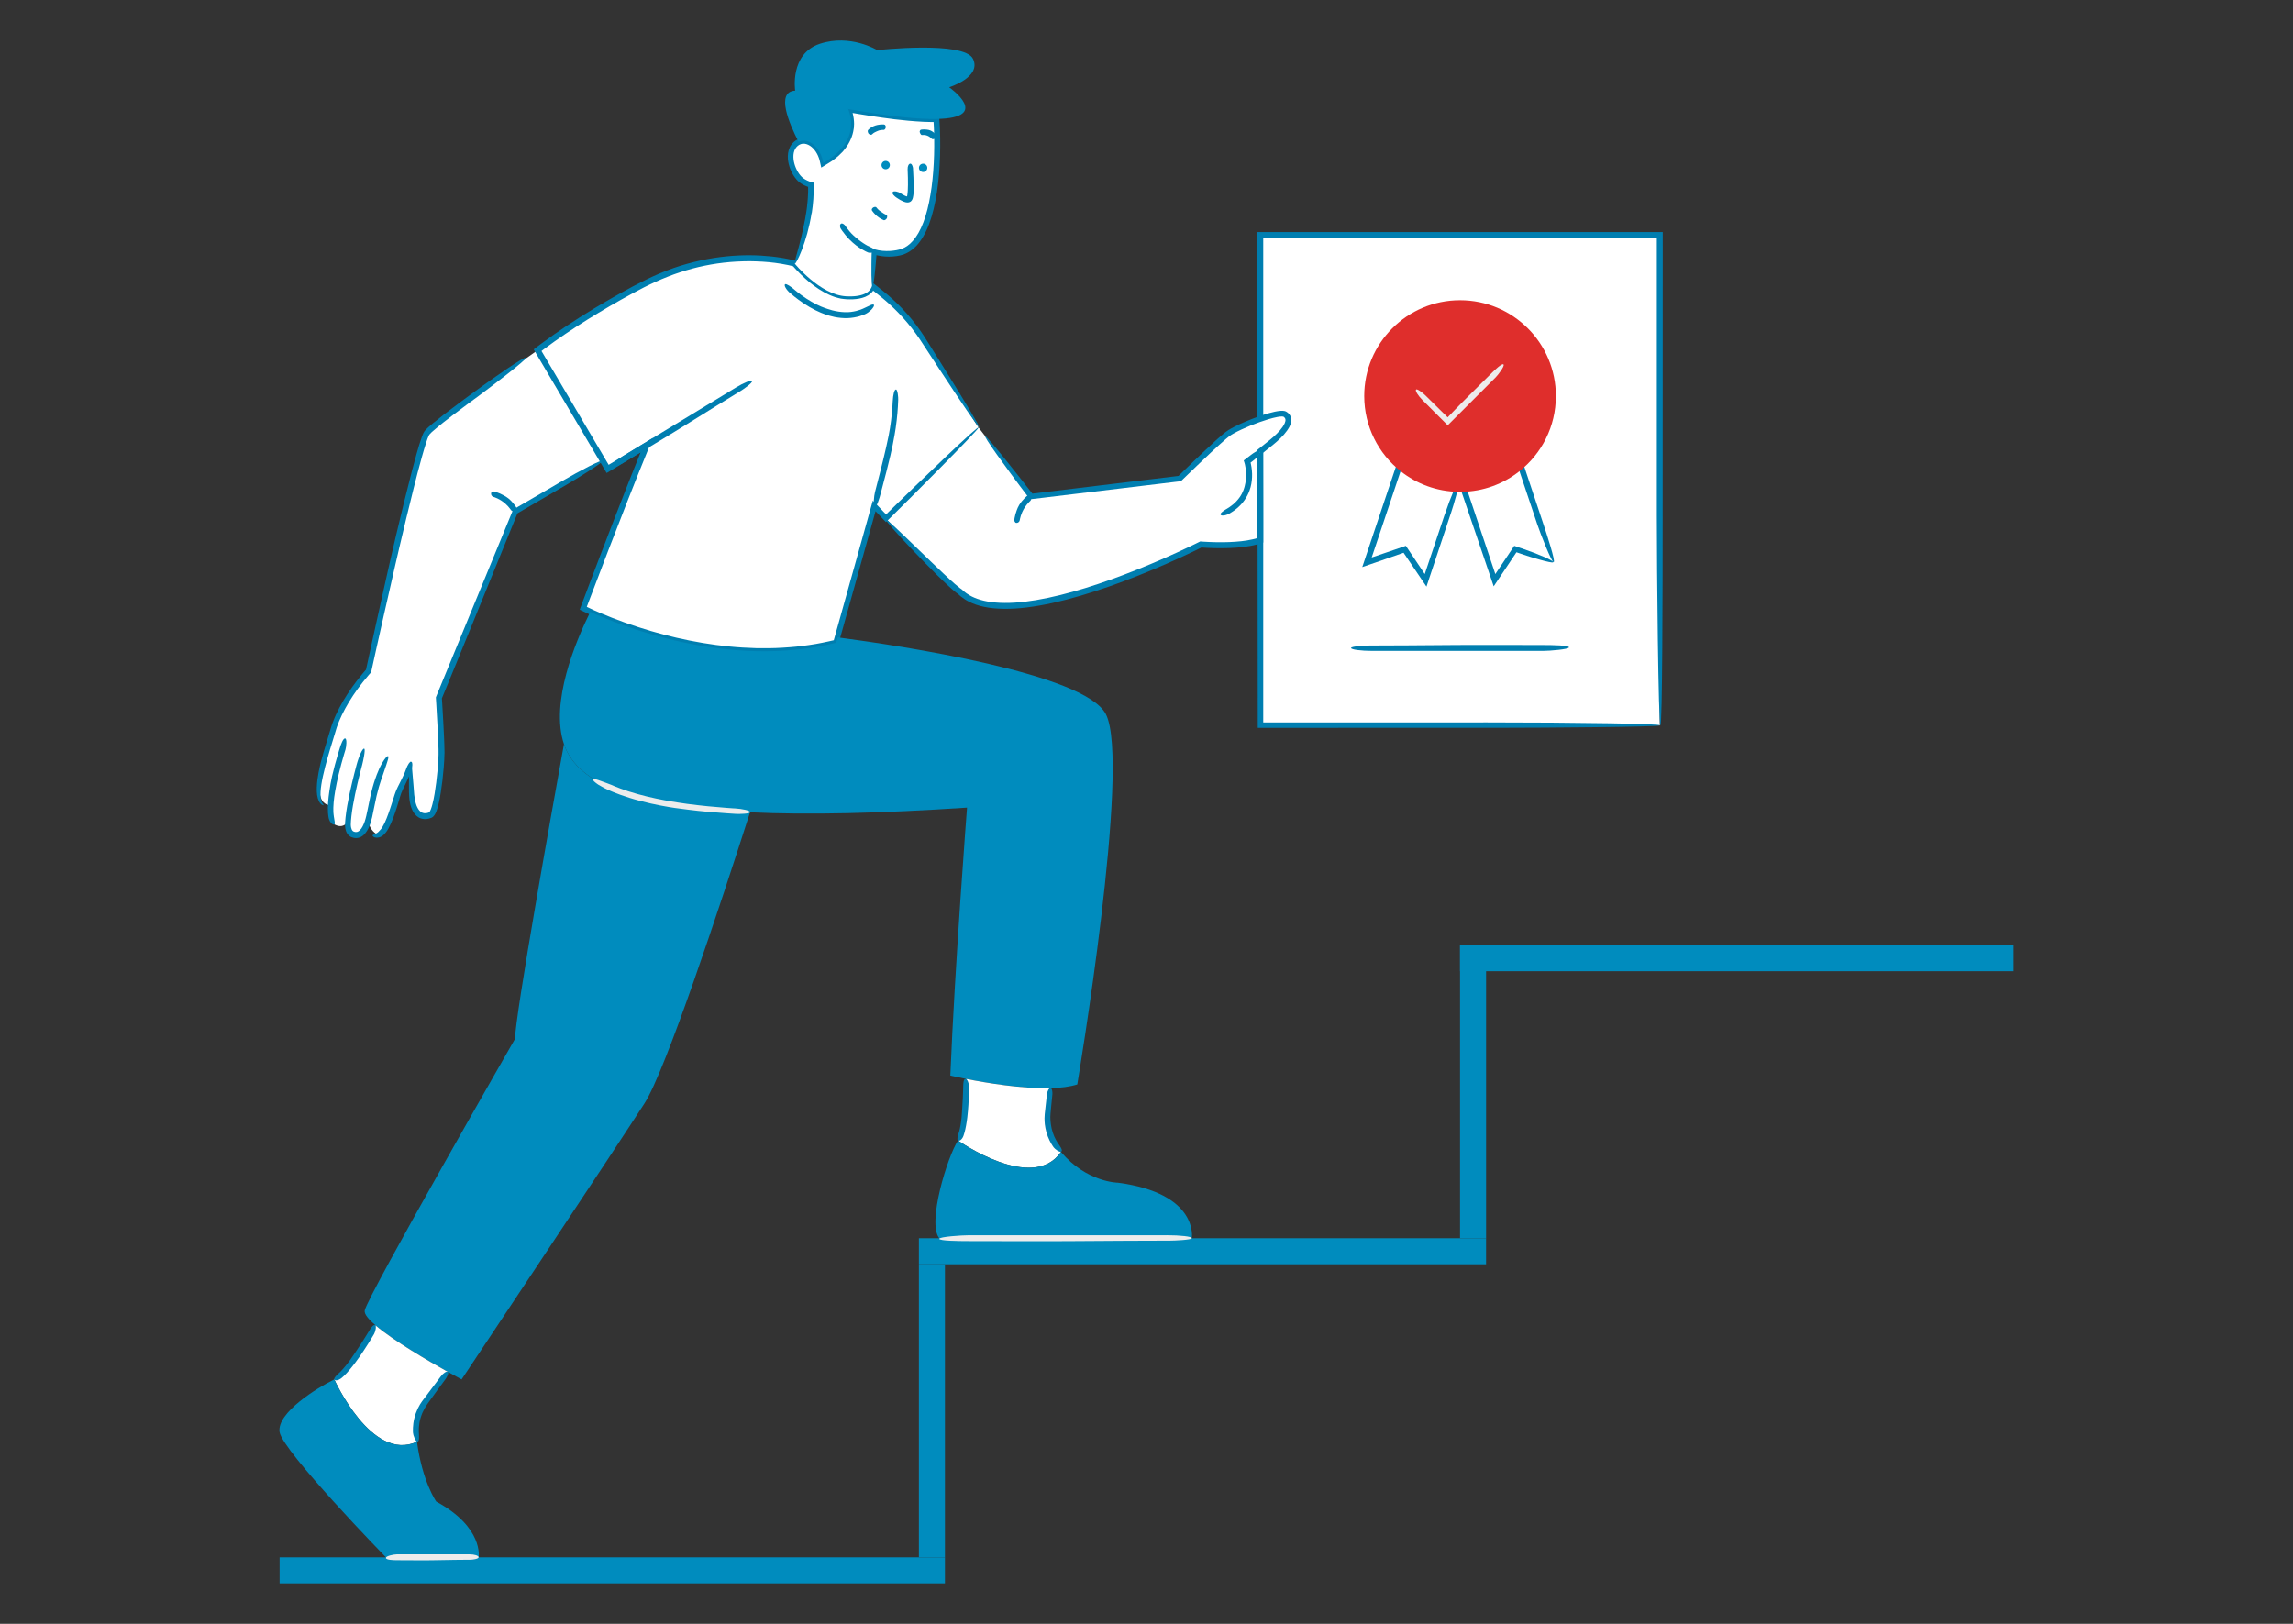 <?xml version="1.0" encoding="UTF-8"?>
<svg id="done" xmlns="http://www.w3.org/2000/svg" viewBox="0 0 1200 850">
  <rect x="0" y="0" width="1200" height="850" fill="#333333" stroke="none"/>
  <defs>
    <style>
      .cls-1 {
        fill: #008cbe;
      }

      .cls-2 {
        fill: #007eb0;
      }

      .cls-3 {
        fill: #fff;
      }

      .cls-4 {
        fill: #ececec;
      }

      .cls-5 {
        fill: #df2e2c;
      }
    </style>
  </defs>
  <g id="_3._Personal_Growth_and_Development" data-name="3. Personal Growth and Development">
    <g>
      <rect class="cls-1" x="764.09" y="494.75" width="13.63" height="153.4"/>
      <rect class="cls-1" x="480.89" y="661.78" width="13.63" height="153.4"/>
      <rect class="cls-1" x="480.89" y="648.15" width="296.82" height="13.63"/>
      <rect class="cls-1" x="764.09" y="494.75" width="289.68" height="13.63"/>
      <rect class="cls-1" x="146.33" y="815.18" width="348.19" height="13.63"/>
    </g>
    <g>
      <g>
        <rect class="cls-3" x="659.53" y="123.02" width="209.11" height="256.68"/>
        <path class="cls-2" d="m776.29,378.13h-115.19V124.59h205.98v145.22c0,13.59.2,41.07.53,65.14.17,12.04.37,23.23.59,31.4.23,8.18.48,13.35.74,13.35s.48-4.46.64-11.76c.16-7.3.28-17.42.36-28.76.17-22.66.2-50.14.2-69.38,0-14.68.02-65.52.04-148.33-62.92,0-167.41,0-212.19,0,.02,21.94.02,29.03.03,34.42.04,38.81.15,164.48.21,225.1,83.06-.03,124.1-.04,130.23-.04,16.58,0,78.77-.38,80.15-1.26.69-.44-9.89-.83-26.89-1.11-17-.28-40.43-.46-65.43-.46Z"/>
      </g>
      <g>
        <g>
          <path class="cls-3" d="m812.82,294.33l-19.73-6.75-11.01,16.42-17.25-51.49c11.47-.16,21.99-4.17,30.36-10.81l17.62,52.62Z"/>
          <path class="cls-2" d="m796.14,286.97l-3.68-1.26-9.9,14.78-14.81-44.19c-.23-.68-.49-1.45-.77-2.29h.03c.34-.03.7-.05,1.07-.08,3.04-.24,6.43-.75,9.93-1.74,3.5-.98,7.1-2.38,10.54-4.25,1.72-.92,3.41-1.95,5.01-3.08l.84-.59.12.35c4.78,14.26,9.1,27.17,9.95,29.71,1.7,5.07,7.63,20.24,8.64,19.9,1.01-.34-3.32-13.7-5.72-20.88-.6-1.8-2.17-6.52-4.26-12.77-1.04-3.13-2.21-6.63-3.45-10.35-.62-1.86-1.26-3.77-1.9-5.71-.51-1.52-1.02-3.06-1.54-4.6l-.25-.73c0-.05-.03-.02-.06,0l-.08.06-.15.12-.31.23-1.24.94-1.24.94c-.11.08-.18.15-.33.25l-.16.11-.31.22c-1.64,1.18-3.38,2.23-5.15,3.18-1.77.96-3.59,1.79-5.43,2.48-3.66,1.43-7.36,2.3-10.78,2.78-.86.09-1.69.23-2.51.27-.41.03-.81.06-1.21.1-.75.03-1.5.06-2.23.09-.39.01-.78.03-1.16.04l-.57.02c-.17.02-.49-.06-.31.2.24.73.48,1.44.72,2.14.33.99.65,1.93.96,2.83.88,2.57,1.59,4.65,2.07,6.07,2.62,7.7,11.16,32.83,15.19,44.65,7.37-11.04,10.82-16.2,11.91-17.83,3.32,1.13,3.71,1.27,3.89,1.33,3.09,1.06,14.78,4.65,15.32,3.91.54-.74-7.37-4.18-16.67-7.36Z"/>
        </g>
        <g>
          <path class="cls-3" d="m763.33,252.53l-17.24,51.49-11.01-16.42-19.73,6.75,17.62-52.62c8.36,6.64,18.89,10.65,30.35,10.81Z"/>
          <path class="cls-2" d="m756.08,269.25l-10.46,31.24-9.9-14.78-16.6,5.68-1.27.43,9.58-28.61,5.29-15.81,1.05-3.12.6.42c2.34,1.65,4.82,3.11,7.41,4.35,2.46,1.24,7.78,3.09,12.62,3.6,4.83.6,8.95.09,8.94-.42,0-.56-3.46-.81-7.7-1.73-2.12-.46-4.44-1.07-6.63-1.81-2.19-.73-4.24-1.61-5.9-2.41-.72-.34-1.95-.95-3.51-1.87-.79-.45-1.64-1.01-2.57-1.61-.46-.32-.93-.65-1.42-1-.97-.74-1.98-1.5-3.02-2.29l-.2-.15-.1-.07s-.08-.08-.08-.01l-.16.47c-.11.32-.21.63-.32.95-.21.64-.43,1.29-.65,1.95-.26.77-.53,1.57-.8,2.38-.47,1.4-.96,2.86-1.47,4.38-1.02,3.02-2.1,6.24-3.2,9.52-4.77,14.25-9.95,29.71-12.69,37.9,7.46-2.58,10.29-3.55,12.2-4.21,1.62-.57,4.16-1.45,9.41-3.28l.04.04.02.03c.08.12.16.24.24.36.34.5.72,1.06,1.12,1.65.81,1.19,1.73,2.55,2.71,4,2.44,3.62,5.21,7.73,7.86,11.64,6.49-19.53,12.41-37.32,13.02-39.16,1.04-3.09,4.55-14.81,3.82-15.35-.74-.53-4.13,7.39-7.25,16.72Z"/>
        </g>
      </g>
      <path class="cls-5" d="m814.24,207.31c0,15.95-7.43,30.15-19.04,39.32-8.37,6.64-18.9,10.65-30.36,10.81-.25.01-.5.01-.75.01s-.5,0-.75-.01c-11.47-.16-21.99-4.17-30.35-10.81-11.6-9.18-19.04-23.38-19.04-39.32,0-27.7,22.45-50.16,50.14-50.16s50.16,22.45,50.16,50.16Z"/>
      <path class="cls-4" d="m744.56,209.55l13.07,13.07,7.26-7.26c4.2-4.2,16.51-16.51,17.85-17.85s4.85-5.99,4.1-6.74c-.76-.76-4.37,2.67-6.27,4.57-1.9,1.9-16.27,16.08-19.17,19.17-.65.68-1.94,2.01-3.77,3.92l-.11-.08c-.26-.25-.53-.51-.8-.78-.66-.65-1.34-1.31-2.02-1.98-1.36-1.34-2.74-2.7-3.99-3.93-2.49-2.46-4.46-4.41-4.76-4.7-.82-.82-4.16-3.61-4.84-3.06s.98,3.19,3.44,5.66Z"/>
      <path class="cls-2" d="m718.37,340.71h89.28c3.33,0,13.45-.8,13.45-1.87s-8.74-1.2-13.45-1.2-40.15-.13-47.59,0c-7.44.13-41.15.25-43.18.25s-9.64.38-9.81,1.26,5.18,1.57,11.3,1.57Z"/>
    </g>
    <g>
      <path class="cls-3" d="m269.79,267.82l-40.1,97.47s2.27,21.9,2.27,28.7-3.07,31.06-6.64,32.65c-3.57,1.6-9.51,1.02-9.85-12.07-.34-13.09-.19-15.84-.19-15.84-1.7,7.4-5.7,12.59-7.27,17.72-4.71,15.39-6.53,22.02-10.59,20.3-1.87-.79-4.64-3.87-4.63-7.62-.92,6.46-4.88,10.04-8.13,7.68-1.54-1.11-2.38-3.39-2.45-6.77-1.96,2.51-4.24,3.1-7.18,1.51-2.18-1.17-2.72-5.05-2.36-10.06-11.49-1.21-1.86-27.5,1.41-39.04,4.52-16.06,18.71-31.28,18.71-31.28,0,0,25.92-118.7,30.68-124.65,4.77-5.96,57.85-43.18,57.85-43.18l34.16,57.89-45.68,26.58Z"/>
      <path class="cls-3" d="m665.14,231.84c-2.23,1.78-4.09,3.26-5.61,4.47v46.5c-10.9,3.97-31.09,2.2-31.09,2.2,0,0-99.97,50.87-126.12,24.69-4.33-2.54-25.06-23.9-38.7-38.19l48.49-47.74,27.57,35.92,77.63-9.32s19.59-19.11,25-23.24c2.91-2.21,10.38-5.6,17.21-7.96,5.9-2.04,11.3-3.33,12.88-2.46,3.44,1.88,2.94,6.92-7.27,15.12Z"/>
      <path class="cls-3" d="m512.11,223.77l-48.49,47.74c-2.27-2.36-4.34-4.53-6.09-6.4-7.3,27.35-16.4,59.05-19.13,68.52-.52,1.81-.82,2.81-.82,2.81-56.52,14.15-113.66-9.26-128.68-16.16-2.47-1.14-3.8-1.83-3.8-1.83,0,0,19.57-52.08,33.28-85.37l-20.41,12.4-2.51-4.25-34.16-57.89c18.27-14.04,41.67-27.56,56.41-35.04,41.98-21.31,78.23-10.28,78.23-10.28,0,0,13.22,16.3,26.8,17.07,10.24.58,12.93-3.04,13.59-5.38l4.68,3.72c8.75,6.98,16.27,15.36,22.26,24.82l28.84,45.54Z"/>
      <path class="cls-2" d="m458.4,263.75l-1.62-1.7c-.23.7-.43,1.49-.64,2.24l-1.06,3.81-1.26,4.53-2.53,9.06-5.06,18.11-9.88,35.33-2.53.58c-1.13.27-2.27.52-3.41.72l-3.43.65-3.45.54c-2.3.39-4.62.59-6.93.88-2.32.19-4.64.44-6.97.54-4.65.31-9.32.31-13.98.24-4.66-.14-9.32-.4-13.97-.87-18.58-1.84-36.91-6.22-54.52-12.47-4.4-1.57-8.76-3.26-13.06-5.09-2.14-.92-4.29-1.86-6.35-2.88l-.67-.32h0s1.22-3.23,1.22-3.23l10.06-26.36,10.22-26.3,5.2-13.11,6.3-15.55,1.57-3.84-23.12,14.05-27.04-45.83-6.96-11.8-1.15-1.94,1.43-1.08c1.82-1.36,3.65-2.69,5.51-4.01,7.42-5.25,15.07-10.18,22.86-14.88,7.79-4.7,15.73-9.17,23.81-13.34,8.08-4.06,16.44-7.48,25.17-9.79,8.71-2.33,17.69-3.63,26.69-3.85l3.38-.06c1.13,0,2.25.06,3.38.08,2.25.02,4.49.25,6.74.41l3.35.38c1.11.14,2.22.33,3.33.5,1.1.19,2.2.4,3.3.62l1.63.37,1.13.29h0s0,0,0,0l.06.07.13.15.51.58,1.04,1.14c.7.75,1.41,1.49,2.14,2.2,1.45,1.45,2.98,2.81,4.56,4.13,3.18,2.6,6.62,4.96,10.46,6.69.47.24.96.43,1.46.61l1.49.55c1.01.32,2.07.56,3.11.81,1.07.12,2.17.32,3.21.35,1.04.05,2.09.04,3.15,0,2.11-.1,4.28-.42,6.4-1.28,1.05-.45,2.1-1.05,3-1.9.23-.21.44-.43.64-.68.1-.12.21-.24.29-.37l.14-.2.07-.1s-.02.03,0,0l1.03.82c2.2,1.74,4.89,3.84,7.78,6.52,2.9,2.65,5.98,5.81,9,9.38,3.03,3.58,5.91,7.56,8.62,11.83,2.77,4.23,5.57,8.51,8.27,12.64,5.42,8.25,10.5,15.89,14.27,21.43,3.78,5.54,6.26,8.99,6.48,8.84.23-.14-1.55-3.35-4.62-8.48-3.06-5.14-7.4-12.21-12.3-20.11-2.46-3.94-5.04-8.09-7.67-12.31-1.33-2.11-2.66-4.23-4-6.36-1.38-2.13-2.84-4.21-4.35-6.22-3.03-4.02-6.34-7.71-9.68-11-3.32-3.28-6.79-6.15-9.88-8.56-.42-.34-.87-.69-4.27-3.39-.14.42-.3.91-.49,1.47-.09.3-.21.58-.33.88-.12.3-.22.65-.43.91-.28.42-.7.9-1.38,1.37-1.34.95-3.81,1.72-7.34,1.79-.88.03-1.83,0-2.84-.05-.48-.06-.98-.12-1.49-.19-.26-.03-.51-.06-.78-.09-.26-.07-.52-.13-.79-.2-.53-.14-1.08-.28-1.65-.42-.55-.2-1.12-.41-1.7-.63-.59-.19-1.16-.5-1.76-.77-.6-.28-1.22-.56-1.82-.93-2.46-1.34-5.04-3.11-7.68-5.33-1.31-1.12-2.66-2.31-4-3.65-.68-.66-1.34-1.35-2.02-2.07-.33-.36-.68-.72-1-1.1l-.5-.56-.79-.94c-.28-.08-.57-.16-.85-.24l-.5-.13c-.31-.08-.62-.16-.94-.24-.64-.14-1.3-.29-1.97-.44-1.36-.26-2.8-.55-4.32-.76-3.04-.49-6.41-.81-10.04-1.05-7.28-.43-15.67-.15-24.68,1.26-9,1.42-18.62,3.96-28.13,7.98-9.52,4.1-18.81,9.28-28.18,14.69-9.34,5.44-18.61,11.28-27.45,17.47-2.21,1.54-4.39,3.12-6.54,4.72l-1.6,1.21-1.46,1.1-.79.6s-.07.05-.1.08l.06.11.13.21.25.43c.83,1.42,1.67,2.83,2.5,4.23,2.66,4.52,5.29,8.96,7.85,13.31,10.56,17.89,20.13,34.09,27.4,46.41,6.2-3.77,10.68-6.5,14.19-8.63,1.33-.81,2.48-1.51,3.51-2.14.03-.02.05-.03.07-.05-2.06,5.13-3.42,8.5-4.38,10.89-1.33,3.35-2.11,5.35-2.81,7.09-3.22,8.18-8.39,21.47-14.51,37.5-1.53,4.01-3.12,8.19-4.76,12.5-.82,2.16-1.64,4.35-2.48,6.57-.42,1.11-.84,2.23-1.26,3.35l-.64,1.69-.54,1.42-.3.81c-.07.26-.34.6.07.66,1.44.69,2.89,1.39,4.35,2.09,1.12.53,2.26,1.03,3.4,1.53,2.28.99,4.6,1.95,6.95,2.88,4.7,1.85,9.51,3.57,14.39,5.16,9.76,3.17,19.79,5.74,29.73,7.63,9.94,1.87,19.78,3.03,29.1,3.45,9.32.39,18.12.13,25.97-.74,3.93-.43,7.62-.96,11.04-1.59,1.7-.34,3.35-.61,4.91-.97,1.81-.42,3.54-.82,5.18-1.19,8.01-28.66,13.54-48.45,17.21-61.57.85-3.04,1.58-5.69,2.22-7.98.03-.12.06-.23.09-.34v-.04s.03.02.04.03l.06.06.11.12c.48.51.92.97,1.32,1.39,1.58,1.66,2.85,2.99,3.83,4.02.09.17.17,0,.26-.07l.25-.25c.17-.16.32-.32.48-.47.31-.3.59-.58.84-.83.34-.33.61-.61.83-.82,9.69-9.53,45.73-45.56,45.93-46.98.1-.71-6.35,5.1-16.48,14.67-5.06,4.79-11.05,10.52-17.59,16.85-3.26,3.17-6.68,6.49-10.19,9.9-1.37,1.34-2.76,2.7-4.17,4.07-1.74-1.83-3.49-3.68-5.26-5.54Z"/>
      <path class="cls-2" d="m171.58,396.22s.35-1.23.99-3.41c.67-2.2,1.63-5.36,2.81-9.23,2-7.63,7.2-17.32,14.46-26.46.9-1.15,1.84-2.28,2.79-3.4l.72-.83.41-.46.38-.42c.08-.06.1-.15.12-.25l.06-.28.53-2.4c.65-2.95,1.3-5.9,1.95-8.84,1.31-5.88,2.61-11.68,3.83-17.14,2.48-10.9,4.66-20.44,6.03-26.48,1.39-6.04,3.47-14.98,5.91-25.11,2.44-10.12,5.2-21.45,8.16-32.13.74-2.67,1.51-5.29,2.33-7.81.22-.62.43-1.23.64-1.84.22-.6.46-1.16.69-1.69.12-.18.2-.36.31-.55l.6-.62.59-.62.7-.61c3.72-3.26,7.5-6.14,10.79-8.65,6.61-5.01,11.49-8.54,13.08-9.71,6.35-4.7,25.52-19.28,24.92-20.13-.63-.89-17.69,11.01-26.74,17.65-2.26,1.66-8.24,5.98-16.01,11.93-1.93,1.51-3.98,3.11-6.09,4.85-.53.42-1.05.9-1.59,1.37-.53.49-1.07.88-1.61,1.48-.53.59-1.11,1.01-1.58,1.96-.28.45-.35.75-.52,1.13-.14.35-.31.72-.43,1.07-1.04,2.82-1.86,5.68-2.7,8.61-.83,2.93-1.64,5.9-2.42,8.89-6.23,23.93-11.83,48.81-13.77,57.45-.96,4.32-2.77,12.46-4.96,22.3-1.08,4.92-2.26,10.27-3.48,15.79-.6,2.76-1.21,5.56-1.82,8.37l-.11.49s0,.05-.03.07l-.58.66-1.42,1.67c-.93,1.12-1.84,2.26-2.72,3.4-3.52,4.58-6.63,9.36-9.14,14.07-1.22,2.37-2.34,4.69-3.21,7-.22.57-.44,1.14-.65,1.7-.18.57-.36,1.14-.54,1.69-.37,1.13-.66,2.16-.96,3.16-2.52,8.06-4.11,13.83-4.38,15.02-.59,2.36-1.97,8.01-2.14,13.34-.03,1.33,0,2.64.17,3.85.18,1.21.48,2.32.91,3.21.44.89,1.03,1.52,1.52,1.85.5.32.86.38.94.33.21-.17-.4-.61-.9-1.7-.52-1.08-.79-2.95-.66-5.31.24-4.74,1.84-11.31,3.8-18.25Z"/>
      <path class="cls-2" d="m212.54,402.52s-.07.19-.2.54c-.12.35-.32.84-.57,1.45-.51,1.21-1.28,2.83-2.18,4.59-.9,1.76-1.9,3.69-2.6,5.56-.18.46-.33.93-.48,1.36-.13.41-.26.81-.37,1.18-.23.74-.44,1.38-.6,1.87-.64,1.97-1.85,5.88-3.2,9.26-.67,1.69-1.38,3.25-2.05,4.32-.31.57-.65.95-.87,1.3-.25.3-.44.48-.53.59-.17.23-.44.44-.72.79-.15.12-.31.26-.48.43-.18.12-.37.23-.57.38-.82.46-1.93.6-2.1,1.13-.08.26.09.51.47.75.19.11.42.26.71.33.29.06.63.11.99.14.72,0,1.56-.18,2.24-.55.38-.15.64-.39.92-.59.28-.21.54-.41.71-.62.39-.4,1.38-1.49,2.21-3.03.86-1.53,1.7-3.47,2.46-5.44,1.48-3.95,2.74-8.05,3.13-9.48.1-.36.25-.87.43-1.5.19-.64.39-1.29.68-2.05.56-1.5,1.44-3.24,2.29-4.97.86-1.73,1.66-3.45,2.2-4.81.55-1.36.87-2.33.94-2.53.14-.39.35-1.37.39-2.29.03-.92-.09-1.75-.51-1.88-.85-.25-1.95,1.61-2.75,3.8Z"/>
      <path class="cls-2" d="m292.8,252.61l-24.26,14.12-28.03,68.14-9,21.87-2.25,5.47-.56,1.37-.28.68-.24.59-.07.17c0,.06,0,.12,0,.18l.02.37.19,3.04.67,11.79c.2,3.93.4,7.86.5,11.76.11,3.82-.22,7.73-.56,11.62-.36,3.89-.83,7.78-1.47,11.61-.32,1.91-.69,3.82-1.17,5.65-.24.91-.5,1.82-.83,2.64-.16.41-.34.79-.52,1.11-.18.3-.38.49-.32.43-.53.23-1.15.39-1.72.46-.58.05-1.13-.02-1.65-.18-.6-.22-1.32-.65-1.97-1.49-.65-.84-1.25-2.03-1.65-3.44-.86-2.81-.99-6.28-1.24-9.6-.5-6.59-.95-12.22-1.44-12.26-.57,0-.91,4.93-.93,11.15,0,1.56,0,3.19.02,4.86.05,1.72.14,3.48.48,5.22.3,1.73.83,3.47,1.75,5.02.89,1.55,2.33,2.9,3.98,3.44.29.05.61.23,1.44.31.83.09,2.19.15,4.22-.7.74-.39,1.26-.98,1.59-1.53.34-.56.62-1.15.86-1.78.49-1.27.89-2.72,1.27-4.35.75-3.25,1.36-7.22,1.9-11.68.5-4.48,1-9.37,1.1-14.72-.06-5.29-.36-10.7-.65-16.19-.16-2.74-.31-5.48-.47-8.2-.08-1.35-.16-2.69-.25-4.03.42-1.03.84-2.05,1.26-3.06,2.01-4.9,3.95-9.6,5.72-13.91,3.52-8.62,6.38-15.62,7.89-19.31,4.25-10.44,18.72-45.95,24.67-60.55,17.66-10.3,25.05-14.61,26.29-15.34,3.93-2.29,18.47-11.19,18.36-12.14s-10.81,4.48-22.66,11.37Z"/>
      <g>
        <path class="cls-1" d="m392.52,425.19c-15.6,48.66-44.07,135-55.23,152.36-15.73,24.48-95.72,144.51-95.72,144.51,0,0-2.83-1.5-7.15-3.92-10.15-5.69-28.53-16.39-37.84-24.35-3.8-3.25-6.09-6.05-5.7-7.86,1.74-8.15,78.66-142.16,78.66-142.16,0-11.81,19.52-120.68,25.6-154.26,7.23,21.6,38.95,32.94,97.39,35.68Z"/>
        <path class="cls-1" d="m563.76,567.65c-3.86,1.22-8.66,1.8-13.93,1.94-15.01.4-33.69-2.75-44.23-4.84-5.07-.99-8.26-1.75-8.26-1.75,2.33-57.1,8.74-140.26,8.74-140.26-45.34,3-83.07,3.89-113.55,2.45h-.01c-58.44-2.75-90.16-14.08-97.39-35.68v-.02c-7.3-21.82,6.1-53.73,13.78-69.21,15.02,6.9,72.16,30.31,128.68,16.16,0,0,.29-1,.82-2.81,32.91,4.36,129.22,18.81,140.31,40.15,13.39,25.79-14.95,193.87-14.95,193.87Z"/>
        <path class="cls-4" d="m384.25,423.16s-1.59-.11-4.1-.29c-2.51-.17-5.93-.47-9.59-.83-1.83-.19-3.71-.4-5.57-.6-1.86-.23-3.69-.46-5.41-.67-3.44-.5-6.44-.93-8.33-1.28-3.79-.61-11.22-2.03-17.83-3.91-6.63-1.83-12.36-4.19-13.44-4.73-.55-.25-1.41-.57-2.39-.91-.96-.39-2.04-.79-3.08-1.13-2.04-.75-3.88-1.33-4.17-.87-.29.45.97,1.55,2.71,2.75.89.55,1.91,1.13,2.9,1.66.99.53,1.99.94,2.8,1.32.8.39,2.97,1.27,5.87,2.35,2.91,1.03,6.56,2.23,10.34,3.19,7.53,2.02,15.45,3.32,18.2,3.71,2.76.35,10.37,1.44,17.5,2.03,7.13.65,13.78,1.02,14.53,1.08,1.52.08,7.21,0,7.35-.86.14-.87-3.77-1.76-8.28-2.04Z"/>
      </g>
      <path class="cls-2" d="m547.45,260.34l40.59-4.87,20.29-2.44,5.07-.61,2.54-.3,1.5-.18c.21-.04.43-.03.62-.1l.46-.45.59-.58,7.35-7.08c4.92-4.68,9.86-9.41,14.94-13.81.64-.55,1.27-1.06,1.9-1.56.59-.44,1.29-.87,1.98-1.28,1.42-.81,2.91-1.56,4.43-2.26,3.04-1.41,6.16-2.68,9.32-3.81,3.16-1.11,6.39-2.16,9.56-2.76.78-.14,1.57-.24,2.26-.24.35-.01.64.04.77.07,0,0,.01,0,.01,0,0,0,0,.01.04-.07l.05-.09c-.04.08.17-.32-.08.17l.17.12c.12.07.24.14.32.24.37.33.54.69.6,1.19.07.49-.12,1.15-.35,1.78-.54,1.3-1.47,2.61-2.5,3.82-1.07,1.2-2.22,2.37-3.47,3.46-1.23,1.1-2.53,2.14-3.87,3.2l-4.59,3.65v46.11h0s0,0,0,0l-.29.09-.67.21c-.47.11-.94.23-1.41.34-1.89.46-3.91.75-5.98.99-4.15.44-8.54.6-13.07.51-2.26-.04-4.56-.13-6.88-.28l-1.07-.08-.44-.04c-.14.04-.26.13-.4.19l-.6.3-1.58.78c-1.07.52-2.14,1.03-3.21,1.55-4.32,2.06-8.75,4.08-13.25,6.06-9,3.94-18.26,7.68-27.42,10.96-18.3,6.57-36.38,11.34-50.76,12.21-7.16.46-13.34-.14-17.83-1.48-4.51-1.3-7.22-3.26-8.44-4.28-.3-.27-.61-.55-.95-.85l-.33-.29s-.09-.08-.15-.12l-.23-.16-.13-.09c-.18-.12-.36-.25-.55-.38-.79-.6-1.67-1.33-2.59-2.13-1.84-1.61-3.89-3.49-6.04-5.52-4.3-4.04-9.03-8.63-13.45-12.91-8.85-8.56-16.47-15.91-16.86-15.54-.38.36,5.69,7.2,13.67,15.63,3.99,4.21,8.46,8.82,12.88,13.19,2.21,2.19,4.4,4.32,6.55,6.29.53.5,1.07.98,1.61,1.45.53.47,1.06.93,1.62,1.38.28.22.53.44.83.66.27.19.54.37.81.56.2.18.39.36.59.54.25.23.49.46.75.67,1.04.82,2.53,1.95,4.6,2.97,2.07,1.02,4.67,1.97,7.72,2.6,6.1,1.29,13.88,1.39,22.49.3,17.27-2.13,37.86-8.59,58.07-16.61,10.11-4.02,20.16-8.43,29.69-13.03,1.16-.57,2.32-1.14,3.48-1.71h0s0,0,0,0h.2s.99.08.99.08c.66.04,1.31.07,1.96.11,2.61.12,5.18.18,7.72.17,5.08-.05,10.02-.33,14.73-1.2,1.18-.18,2.34-.51,3.49-.78.76-.24,1.51-.48,2.26-.71l.8-.25.2-.06c0-.07,0-.14,0-.21v-.42c0-.55,0-1.11,0-1.66,0-2.21,0-4.35,0-6.43,0-4.15,0-8.02-.01-11.55-.02-7.07-.03-12.78-.04-16.67,0-1.72,0-3.81-.02-10,1.63-1.31,3.5-2.82,5.58-4.49,1.16-.96,2.35-1.99,3.53-3.16,1.2-1.15,2.37-2.46,3.46-3.98.27-.38.54-.77.78-1.21l.37-.64.32-.7c.23-.45.36-1,.53-1.52.1-.57.21-1.14.16-1.78-.03-1.26-.71-2.66-1.74-3.46-.25-.22-.52-.36-.78-.54-.1-.08-.36-.18-.55-.26-.22-.09-.37-.11-.55-.15-.69-.13-1.26-.12-1.81-.09-2.18.16-4.16.67-6.19,1.22-2.02.56-4.03,1.23-6.05,1.96-4.05,1.47-8.16,3.15-12.24,5.24-1.02.53-2.04,1.09-3.05,1.72-.5.32-1.04.68-1.5,1.06-.46.37-.94.74-1.37,1.12-1.78,1.5-3.48,3.06-5.2,4.63-3.42,3.15-6.82,6.37-10.19,9.6-1.68,1.62-3.36,3.24-5.04,4.86-.83.81-1.67,1.62-2.5,2.43l-.21.2s-.03.04-.05.04l-.48.06-1.72.21c-36.59,4.42-69.62,8.42-73.58,8.9-.2.02-.43.05-.68.08-1.45-1.85-3.57-4.56-5.94-7.59-2.58-3.23-5.42-6.81-8.09-10.16-5.37-6.66-10.11-12.33-10.64-12.35-.5-.01,1.86,3.65,6.02,9.53,2.08,2.94,4.62,6.43,7.47,10.3,1.43,1.93,2.94,3.95,4.5,6.06,1.75,2.32,3.56,4.72,5.42,7.18,2.76-.32,5.59-.66,8.45-.99Z"/>
      <path class="cls-3" d="m222.55,733.89c-3.68,4.89-5.36,11.01-4.75,17.1.12,1.26.27,2.49.42,3.68-23.76,10.95-43.27-32.61-43.27-32.61,6.86-3.32,17.12-20.34,21.62-28.27,9.31,7.96,27.69,18.66,37.84,24.35l-11.87,15.75Z"/>
      <path class="cls-2" d="m178.89,721.22s.53-.49,1.36-1.25c.39-.4.84-.88,1.34-1.4.49-.53.99-1.12,1.52-1.73,2.08-2.45,4.16-5.37,5.11-6.73.96-1.36,2.77-4.07,4.35-6.58,1.59-2.51,2.95-4.83,3.22-5.28.54-.91,1.45-4.09.51-4.61-.93-.52-2.4,1.78-3.16,3.05-.38.63-2,3.32-3.76,6.04-1.74,2.73-3.64,5.48-4.27,6.45-.62.98-2.44,3.62-4.32,5.9-.94,1.15-1.9,2.18-2.65,2.96-.78.72-1.32,1.26-1.44,1.33-.24.17-.72.71-1.14,1.22-.42.48-.78,1.06-.62,1.47.16.41.7.55,1.47.42.19-.03.4-.08.61-.15.2-.08.4-.17.61-.28.41-.22.87-.48,1.24-.83Z"/>
      <path class="cls-2" d="m230.68,720.49s-7.59,10.1-9.89,13.15c-.58.83-1.4,2.09-2.13,3.63-.74,1.53-1.39,3.33-1.82,5.1-.9,3.54-.74,6.87-.71,7.51.02.32.11.81.25,1.33.15.51.35,1.07.58,1.59.46,1.04,1.03,1.9,1.56,1.83.53-.07.74-.89.79-1.9.05-1.02-.06-2.22-.1-3.01-.06-.79-.11-4.29.96-7.69.51-1.7,1.23-3.36,1.98-4.67.74-1.34,1.45-2.3,1.83-2.87,1.53-2.25,8.83-12.14,9.28-12.73s1.81-3.04,1.15-3.61c-.66-.57-2.39.57-3.73,2.35Z"/>
      <path class="cls-1" d="m250.49,815.18h-48.52s-54.04-55.51-55.65-65.56c-1.6-10.04,19.63-23.2,28.63-27.56,0,0,19.51,43.56,43.27,32.61,2.75,20.87,10.07,31.32,10.07,31.32,24.94,13.51,22.2,29.19,22.2,29.19Z"/>
      <path class="cls-3" d="m555.24,602.97c-14.84,21.63-53.88-5.97-53.88-5.97,3.78-5.7,4.32-22.32,4.25-32.25,10.54,2.09,29.22,5.24,44.23,4.84l-1.49,13.35c-.68,6.08.99,12.2,4.62,17.14.74,1.01,1.5,1.97,2.28,2.89Z"/>
      <path class="cls-2" d="m504.21,594.58s.22-.63.51-1.62c.13-.5.28-1.08.44-1.73.13-.64.28-1.34.42-2.07.54-2.89.87-6.16.99-7.67.15-1.51.34-4.49.44-7.2.11-2.72.13-5.17.14-5.65.01-.97-.79-3.9-1.86-3.89-1.07,0-1.2,2.51-1.21,3.85-.01.67-.07,3.54-.22,6.5-.14,2.96-.4,5.99-.43,7.05-.05,1.05-.26,3.97-.72,6.63-.13.66-.25,1.31-.37,1.91-.14.59-.28,1.14-.39,1.62-.28.93-.48,1.58-.54,1.7-.11.24-.25.88-.32,1.49-.1.58-.09,1.22.26,1.48.35.26.87.15,1.44-.3.3-.22.56-.53.8-.89.23-.36.49-.78.62-1.23Z"/>
      <path class="cls-2" d="m547.89,572.89s-.3,2.66-.64,5.71c-.17,1.54-.35,3.18-.51,4.63-.14,1.54-.13,2.9-.07,3.76.05,1.71.56,5.09,1.71,7.95,1.09,2.89,2.7,5.21,3.02,5.64.64.91,3.27,2.88,4.07,2.19.82-.7-.74-2.84-1.55-3.96-.41-.54-2.02-3.02-2.94-5.89-1-2.85-1.21-5.98-1.26-7.05-.05-.54-.06-1.56.04-2.79.12-1.31.26-2.84.4-4.32.29-2.96.57-5.71.6-6.02.07-.62-.05-3.01-.91-3.16-.86-.15-1.74,1.42-1.95,3.3Z"/>
      <path class="cls-1" d="m623.72,648.15h-132.16c-6.5-7.81,4.27-42.8,9.8-51.15,0,0,39.04,27.61,53.88,5.97,13.51,16.01,29.88,16.12,29.88,16.12,42.55,5.71,38.59,29.06,38.59,29.06Z"/>
      <path class="cls-2" d="m467.19,210.01s-.17,4.68-.85,10.01c-.33,2.67-.79,5.5-1.28,7.99-.49,2.5-.99,4.69-1.3,6.07-1.2,5.55-5.37,21.75-5.85,23.5-.46,1.76-1.11,7.32-.08,7.6,1.03.28,2.4-4.32,3.05-6.82.33-1.25,1.76-6.56,3.16-12.08,1.41-5.52,2.75-11.26,3.12-13.28.39-2,1.53-7.61,2.1-12.9.63-5.29.78-10.23.8-10.79.07-1.13-.27-5.34-1.16-5.42-.88-.08-1.54,2.82-1.7,6.12Z"/>
      <path class="cls-2" d="m385.26,202.77s-22.9,13.91-29.81,18.11-27.17,16.51-29.38,17.85c-2.21,1.34-8.5,6.1-7.95,7.02s6.42-2.49,9.54-4.39c3.12-1.9,26.68-16.05,31.55-19.17s27.15-16.79,28.49-17.61c1.35-.82,6.19-4.21,5.85-5.02-.34-.81-4.25.75-8.31,3.21Z"/>
      <path class="cls-2" d="m186.57,400.52s-.45,1.74-1.17,4.48c-.69,2.75-1.61,6.5-2.48,10.56-.86,4.06-1.67,8.42-2.09,12.38-.09,1-.2,1.92-.25,2.91-.04.99,0,1.97.17,2.92.18.94.5,1.87,1.05,2.67.53.8,1.3,1.4,2.03,1.72.72.28,1.41.5,2.36.53.45.04.94-.06,1.43-.14.47-.15.98-.29,1.41-.57.91-.49,1.66-1.21,2.26-1.98.63-.78,1.13-1.64,1.56-2.53.87-1.78,1.45-3.77,1.9-5.72.45-1.95.82-3.91,1.2-5.81.74-3.8,1.56-7.33,2.36-10.06.78-2.73,1.51-4.65,1.74-5.29.23-.64.58-1.59.92-2.69.4-1.08.76-2.32,1.17-3.46.2-.57.37-1.13.53-1.66.17-.51.32-.99.42-1.4.21-.83.25-1.41.02-1.55-.43-.26-1.67,1.14-2.87,3.17-1.24,2.01-2.37,4.64-3.07,6.5-.33.94-1.28,3.39-2.19,6.73-.93,3.33-1.81,7.54-2.63,11.74-.43,2.09-.86,4.19-1.48,6.02-.62,1.83-1.47,3.54-2.49,4.55-1.03,1.05-1.95,1.16-2.91.87-.26-.06-.42-.12-.55-.21-.14-.08-.26-.18-.37-.29-.21-.23-.38-.49-.49-.74-.23-.48-.46-1.37-.48-2.58-.01-1.18.17-2.82.34-4.52.39-3.43,1.1-7.46,1.92-11.33,1.62-7.75,3.56-14.88,3.77-15.69.42-1.62,1.78-7.77,1-8.15-.8-.39-2.73,3.69-4.05,8.61Z"/>
      <path class="cls-2" d="m174.7,427.17s-.15-.77-.23-2.06c-.06-1.3-.04-3.11.14-5.07.34-3.92,1.22-8.37,1.65-10.41.42-2.05,1.36-6.08,2.36-9.73.99-3.65,1.99-6.93,2.19-7.57.38-1.29.88-5.42-.12-5.77-1.02-.35-2.27,3.02-2.82,4.87-.28.92-1.51,4.84-2.61,8.95-1.11,4.1-2.06,8.41-2.28,9.93-.24,1.52-.98,5.69-1.28,9.68-.14,2-.16,3.95-.05,5.48.06.76.13,1.41.22,1.91.07.49.14.81.17.93.06.22.17.59.33,1.01.23.42.44.9.79,1.3.64.85,1.6,1.23,1.86.92.15-.15.21-.4.21-.68,0-.29-.07-.56-.1-.95-.12-.76-.28-1.72-.45-2.75Z"/>
      <path class="cls-2" d="m258.15,260.05s1.09.32,2.28.9c1.19.57,2.45,1.39,2.99,1.83.57.4,1.59,1.3,2.44,2.22.85.92,1.47,1.87,1.61,2.04.24.35,1.63,1.12,2.59.62.94-.51.36-1.75-.05-2.36-.11-.15-.38-.54-.75-1.06-.38-.51-.89-1.12-1.44-1.72-1.1-1.2-2.44-2.22-2.96-2.5-.5-.3-1.88-1.13-3.25-1.72-1.36-.61-2.71-.98-2.86-1.02-.3-.1-1.59,0-1.73.88-.13.86.37,1.65,1.13,1.89Z"/>
      <g>
        <path class="cls-3" d="m470.3,132.31c-4.89.92-9.17.51-12.83-.63l-.94,16.14s.12.81-.19,1.87h0c-.66,2.35-3.35,5.97-13.59,5.4-13.58-.76-26.8-17.07-26.8-17.07,0,0,9.01-21.7,8.28-41.2,0,0-3.42-.81-5.8-3.15-4.27-4.24-7.23-14.06-1.99-18.47.48-.4.98-.73,1.48-.97,5.18-2.5,11.59,2.98,12.93,11.01,21.31-11.84,12.98-28.16,12.98-28.16,22.28,3.97,36.9,5.36,46.25,5.19,1.41,18.78.76,66.2-19.79,70.05Z"/>
        <path class="cls-2" d="m424.83,111.54l.49-3.67.34-3.69.17-3.72-.04-4.86-1.29-.33c-.21-.06-.42-.12-.62-.19l-.36-.13c-.36-.13-.72-.29-1.07-.45-.7-.33-1.36-.71-1.96-1.15-1.16-.84-2.13-2.05-2.94-3.4-1.58-2.69-2.53-5.93-2.29-8.9.13-1.48.59-2.85,1.45-3.9.22-.25.48-.48.7-.72.25-.23.54-.43.82-.6.56-.33,1.19-.51,1.81-.61,1.27-.13,2.62.29,3.84,1.07,1.22.79,2.28,1.93,3.12,3.22l.6,1,.51,1.05c.16.36.29.73.43,1.09.08.18.13.37.19.56l.21.72c.22.87.38,1.7.58,2.53l.28,1.25c.33-.15.72-.43,1.08-.64l3.54-2.19c.37-.24.77-.45,1.12-.72l1.07-.82c.7-.56,1.44-1.08,2.11-1.68l1.94-1.9c.34-.3.63-.65.91-1.02l.85-1.07c2.23-2.9,3.82-6.39,4.34-10.09l.11-.69.04-.7.07-1.39c-.05-.93-.03-1.86-.2-2.78-.07-.46-.11-.92-.22-1.37l-.28-1.24-.09-.29,3.75.64c2.2.37,4.4.72,6.6,1.06,6.35.95,15.77,2.37,26.64,2.93,1.36.07,2.74.11,4.14.12.38,0,.76,0,1.14,0,.2-.07.11.18.14.29.03.6.07,1.21.1,1.81.03.7.06,1.41.09,2.12.05,1.42.09,2.85.11,4.29.08,5.74-.06,11.59-.5,17.26-.86,11.32-2.86,22.11-6.38,29.63-1.71,3.77-3.84,6.6-5.8,8.34-1.96,1.78-3.74,2.37-4.56,2.73-.35.09-.73.2-1.14.31-.4.13-.87.22-1.39.31-1.02.17-2.17.32-3.39.39-1.23.06-2.54.05-3.88-.07-.67-.06-1.35-.16-2.03-.28-.2-.03-1.03-.21-1.64-.39l-1.9-.52c-.04,1-.08,2-.13,3-.02.62-.03,1.25-.05,1.87-.02,1.11-.03,2.2-.05,3.26-.02,2.12-.03,4.1,0,5.81.05,3.41.21,5.69.53,5.71.34.02.72-2.15,1.11-5.48.19-1.67.39-3.63.58-5.75.09-1.06.18-2.17.28-3.3.04-.51.08-1.02.13-1.53.01-.06.02-.12.04-.16l.1.04.04.02s-.06-.01.18.05c.68.16,1.37.3,2.07.4,1.38.21,2.77.31,4.12.3,2.72-.03,5.16-.36,7.43-1.07,1.49-.53,4.24-1.78,6.88-4.55,2.6-2.76,4.99-6.82,6.76-11.68,3.61-9.74,5.24-22.43,5.65-35.24.1-3.21.13-6.43.08-9.63-.03-1.6-.07-3.2-.14-4.78-.04-.79-.08-1.58-.11-2.37-.07-1.15-.15-2.3-.22-3.45l-.04-.52-.02-.26c.01-.06-.03-.06-.08-.05h-.13s-1.04,0-1.04,0c-.69,0-1.37.01-2.05.02-.75-.01-1.51-.02-2.25-.04-1.49-.04-2.97-.1-4.43-.19-2.91-.17-5.74-.42-8.43-.7-10.78-1.13-19.51-2.62-24.01-3.32-1.35-.23-2.95-.5-7.85-1.34.25.54.51,1.09.78,1.67.13.28.27.57.4.87.13.29.3.61.35.83.16.48.33.97.49,1.48.11.31.09.35.14.52.03.14.07.29.1.44.16.59.21,1.23.32,1.88.06.66.1,1.35.11,2.06-.02,2.85-.8,6.09-2.64,9.1-1.81,3.03-4.63,5.74-7.91,8.04-.53.33-1.06.66-1.59,1l-.08.05s-.02-.06-.02-.09l-.02-.1-.1-.33c-.68-2.17-1.71-4.28-3.22-6.06-1.49-1.77-3.42-3.32-5.84-3.93-2.39-.67-5.19.04-6.93,1.61-1.84,1.55-2.83,3.81-3.13,5.9-.31,2.12-.07,4.13.38,5.95.95,3.64,2.68,6.61,4.82,8.72,1.12,1.05,2.28,1.73,3.33,2.25.53.25,1.03.47,1.51.64.11.04.22.08.32.11.04.01.08.02.11.03.01.03,0,.08,0,.12v.23c0,.41,0,.82.01,1.21,0,.39,0,.78,0,1.15-.02.37-.03.74-.05,1.09-.07,1.42-.11,2.69-.24,3.82-.18,2.27-.44,3.98-.62,5.28-.4,2.61-.6,3.58-.67,4-.46,2.42-1.61,8.17-2.99,13.3-1.33,5.15-2.78,9.68-2.47,10.03.32.36,1.93-2.45,3.78-7.27.92-2.41,1.9-5.32,2.8-8.57.89-3.26,1.69-6.86,2.29-10.63Z"/>
        <path class="cls-2" d="m440.11,119.86s.99,1.55,2.34,3.17c1.33,1.64,3.04,3.31,3.89,4.02.82.75,2.54,2.11,4.24,3.17.87.51,1.7.99,2.37,1.32.68.31,1.18.54,1.34.62.66.33,2.99.25,3.27-.77.31-1.04-1.23-1.68-2.05-2.05-.2-.1-.74-.35-1.45-.69-.67-.41-1.55-.84-2.36-1.43-.84-.53-1.63-1.17-2.32-1.68-.66-.55-1.19-1-1.49-1.21-.56-.45-2.07-1.78-3.28-3.22-1.24-1.42-2.2-2.88-2.31-3.04-.22-.33-1.29-1.39-2.07-1.04-.8.36-.86,1.73-.13,2.83Z"/>
        <path class="cls-1" d="m465.69,86.42c0,1.2-.98,2.18-2.19,2.18s-2.18-.98-2.18-2.18.98-2.19,2.18-2.19,2.19.98,2.19,2.19Z"/>
        <path class="cls-1" d="m485.29,87.86c0,1.21-.97,2.19-2.18,2.19s-2.19-.98-2.19-2.19.98-2.18,2.19-2.18,2.18.98,2.18,2.18Z"/>
        <path class="cls-2" d="m474.99,88.54s.1,2.12.15,4.56c.06,2.44.02,5.18-.06,6.42-.03.62-.09,1.55-.23,2.51-.04.24-.08.48-.13.68l-.03.13s0,0,0,0c-.73-.15-1.7-.66-2.37-1.05-.7-.41-1.19-.74-1.36-.85-.66-.41-3.07-1.23-3.75-.43-.68.84,1.02,2.32,2.04,2.99.26.17.91.62,1.86,1.17.48.27,1.03.56,1.68.83.34.13.68.26,1.1.36.11.03.18.04.36.07.18.03.33.05.49.05.31.02.63,0,.93-.08.6-.14,1.15-.5,1.48-1.02.19-.24.31-.53.42-.83.06-.15.11-.3.14-.42l.07-.29c.17-.73.24-1.37.3-1.95.1-1.16.12-2.08.11-2.55-.02-.95-.05-3.54-.15-5.93-.12-2.39-.23-4.62-.24-4.87-.02-.51-.5-2.38-1.38-2.37-.87.01-1.49,1.36-1.42,2.86Z"/>
        <path class="cls-2" d="m456.34,110.21s.44.65,1.03,1.32c.59.68,1.34,1.36,1.71,1.66.36.31,1.12.86,1.86,1.29.75.43,1.48.72,1.62.78.3.13,1.43-.37,1.68-1.4.28-1.04-.26-1.34-.55-1.46-.15-.06-.79-.35-1.39-.75-.62-.37-1.2-.87-1.45-.98-.24-.12-.84-.57-1.33-1.08-.5-.5-.89-1.02-.93-1.08-.09-.12-.69-.36-1.46.03-.78.39-1.12,1.2-.8,1.66Z"/>
        <path class="cls-2" d="m462.62,65.17s-.85-.07-1.84.01c-.98.06-2.1.34-2.6.5-.51.16-1.5.54-2.33,1.09-.41.27-.78.56-1.06.81-.26.26-.46.44-.52.51-.28.26-.26,1.59.64,2.16.9.6,1.36.19,1.59-.03.06-.05.22-.2.43-.39.24-.15.5-.39.83-.54.61-.37,1.35-.6,1.59-.74.24-.14.97-.38,1.71-.48.73-.11,1.43-.08,1.51-.08.16,0,.76-.31.94-1.15.19-.85-.26-1.64-.88-1.67Z"/>
        <path class="cls-2" d="m482.48,70.68s.56-.09,1.2-.03c.65.04,1.35.24,1.65.38.32.11.91.42,1.4.8.5.37.88.83.97.89.13.16,1.22.24,2.11-.36.88-.61.47-1.35.18-1.69-.16-.16-.78-.9-1.61-1.52-.83-.62-1.84-1.05-2.21-1.1-.37-.08-1.38-.29-2.31-.3-.94-.03-1.79.14-1.89.15-.2.02-.88.57-.6,1.42.28.82.74,1.41,1.12,1.36Z"/>
        <path class="cls-1" d="m496.74,45.68s22.89,16.06-6.65,16.59c-9.35.17-23.98-1.22-46.25-5.19,0,0,8.33,16.33-12.98,28.16-1.34-8.03-7.75-13.5-12.93-11.01-5-9.67-12.04-26.29-1.78-26.79,0,0-2.99-19.28,12.95-24.54,15.93-5.27,29.98,3.32,29.98,3.32,0,0,45.51-5,50.13,4.59,4.61,9.6-12.48,14.87-12.48,14.87Z"/>
      </g>
      <path class="cls-2" d="m533.66,272.33s.16-1.12.57-2.39c.39-1.26,1.03-2.62,1.38-3.22.32-.62,1.06-1.76,1.85-2.73.79-.97,1.64-1.72,1.79-1.89.31-.29.88-1.78.25-2.65-.63-.85-1.78-.11-2.33.38-.13.13-.48.46-.95.9-.46.45-.99,1.04-1.5,1.67-1.03,1.26-1.85,2.74-2.06,3.28-.23.54-.85,2.02-1.24,3.46-.41,1.43-.58,2.82-.6,2.98-.06.31.23,1.57,1.12,1.59.87,0,1.58-.6,1.71-1.39Z"/>
      <g>
        <path class="cls-3" d="m638.73,269.35c20.62-8.39,13.93-27.77,13.93-27.77,0,0,1.4-.94,6.88-5.27"/>
        <path class="cls-2" d="m643.35,268.84s.19-.11.52-.31c.33-.2.81-.47,1.37-.87,1.14-.74,2.61-1.93,4.01-3.38,1.4-1.45,2.66-3.24,3.54-4.95.89-1.71,1.4-3.32,1.68-4.34.6-2.28.85-4.63.79-6.96-.03-1.16-.14-2.32-.31-3.47-.09-.57-.19-1.15-.32-1.72l-.16-.68-.04.03.55-.42,1.45-1.11c1.02-.78,3.61-3.78,2.93-4.61-.67-.83-3.34,1.04-4.73,2.11-.37.28-1.22.93-3.74,2.86.12.37.27.79.39,1.25.06.21.15.49.19.68.03.12.06.24.08.36.11.5.22,1.07.31,1.68.18,1.23.29,2.63.27,4,0,2.76-.67,5.3-.96,6.3-.19.62-.56,1.8-1.26,3.12-.69,1.32-1.7,2.76-2.88,3.99-2.33,2.51-5.24,4.06-5.54,4.24-.33.16-1.04.68-1.69,1.18-.65.51-1.19,1.09-1.06,1.51.24.82,2.48.71,4.62-.51Z"/>
      </g>
      <path class="cls-4" d="m610.62,646.58h-103.47c-3.86,0-15.59.8-15.59,1.87s10.13,1.2,15.59,1.2,46.53.13,55.15,0c8.63-.13,47.69-.25,50.04-.25s11.17-.38,11.37-1.26c.2-.87-6-1.57-13.1-1.57Z"/>
      <path class="cls-4" d="m245.68,813.61h-37.99c-1.42,0-5.72.8-5.72,1.87s3.72,1.2,5.72,1.2,17.08.13,20.25,0,17.51-.25,18.37-.25,4.1-.38,4.17-1.26c.07-.87-2.2-1.57-4.81-1.57Z"/>
      <path class="cls-2" d="m413.66,153.52s3.05,2.7,6.97,5.3c1.95,1.3,4.13,2.57,6.13,3.56,2.01.99,3.83,1.74,5.01,2.14,1.17.42,2.95.99,5.03,1.41,2.08.41,4.47.66,6.76.59,2.3-.08,4.46-.51,6.12-.96,1.64-.51,2.8-.97,3.16-1.16.37-.18.92-.46,1.49-.86.56-.43,1.15-.92,1.67-1.42.99-1.08,1.66-2.14,1.33-2.56-.33-.42-1.31-.1-2.39.46-1.13.49-2.4,1.18-3.35,1.57-.89.43-5.02,2.06-9.57,1.81-2.25-.06-4.53-.47-6.42-.95-.94-.27-1.8-.5-2.5-.75-.71-.23-1.28-.43-1.67-.58-.78-.27-2.24-.84-3.94-1.69-1.7-.84-3.65-1.95-5.47-3.14-3.65-2.36-6.71-5.04-7.05-5.33-.71-.58-3.45-2.68-4.11-2.17-.7.54.58,2.87,2.78,4.75Z"/>
    </g>
  </g>
</svg>